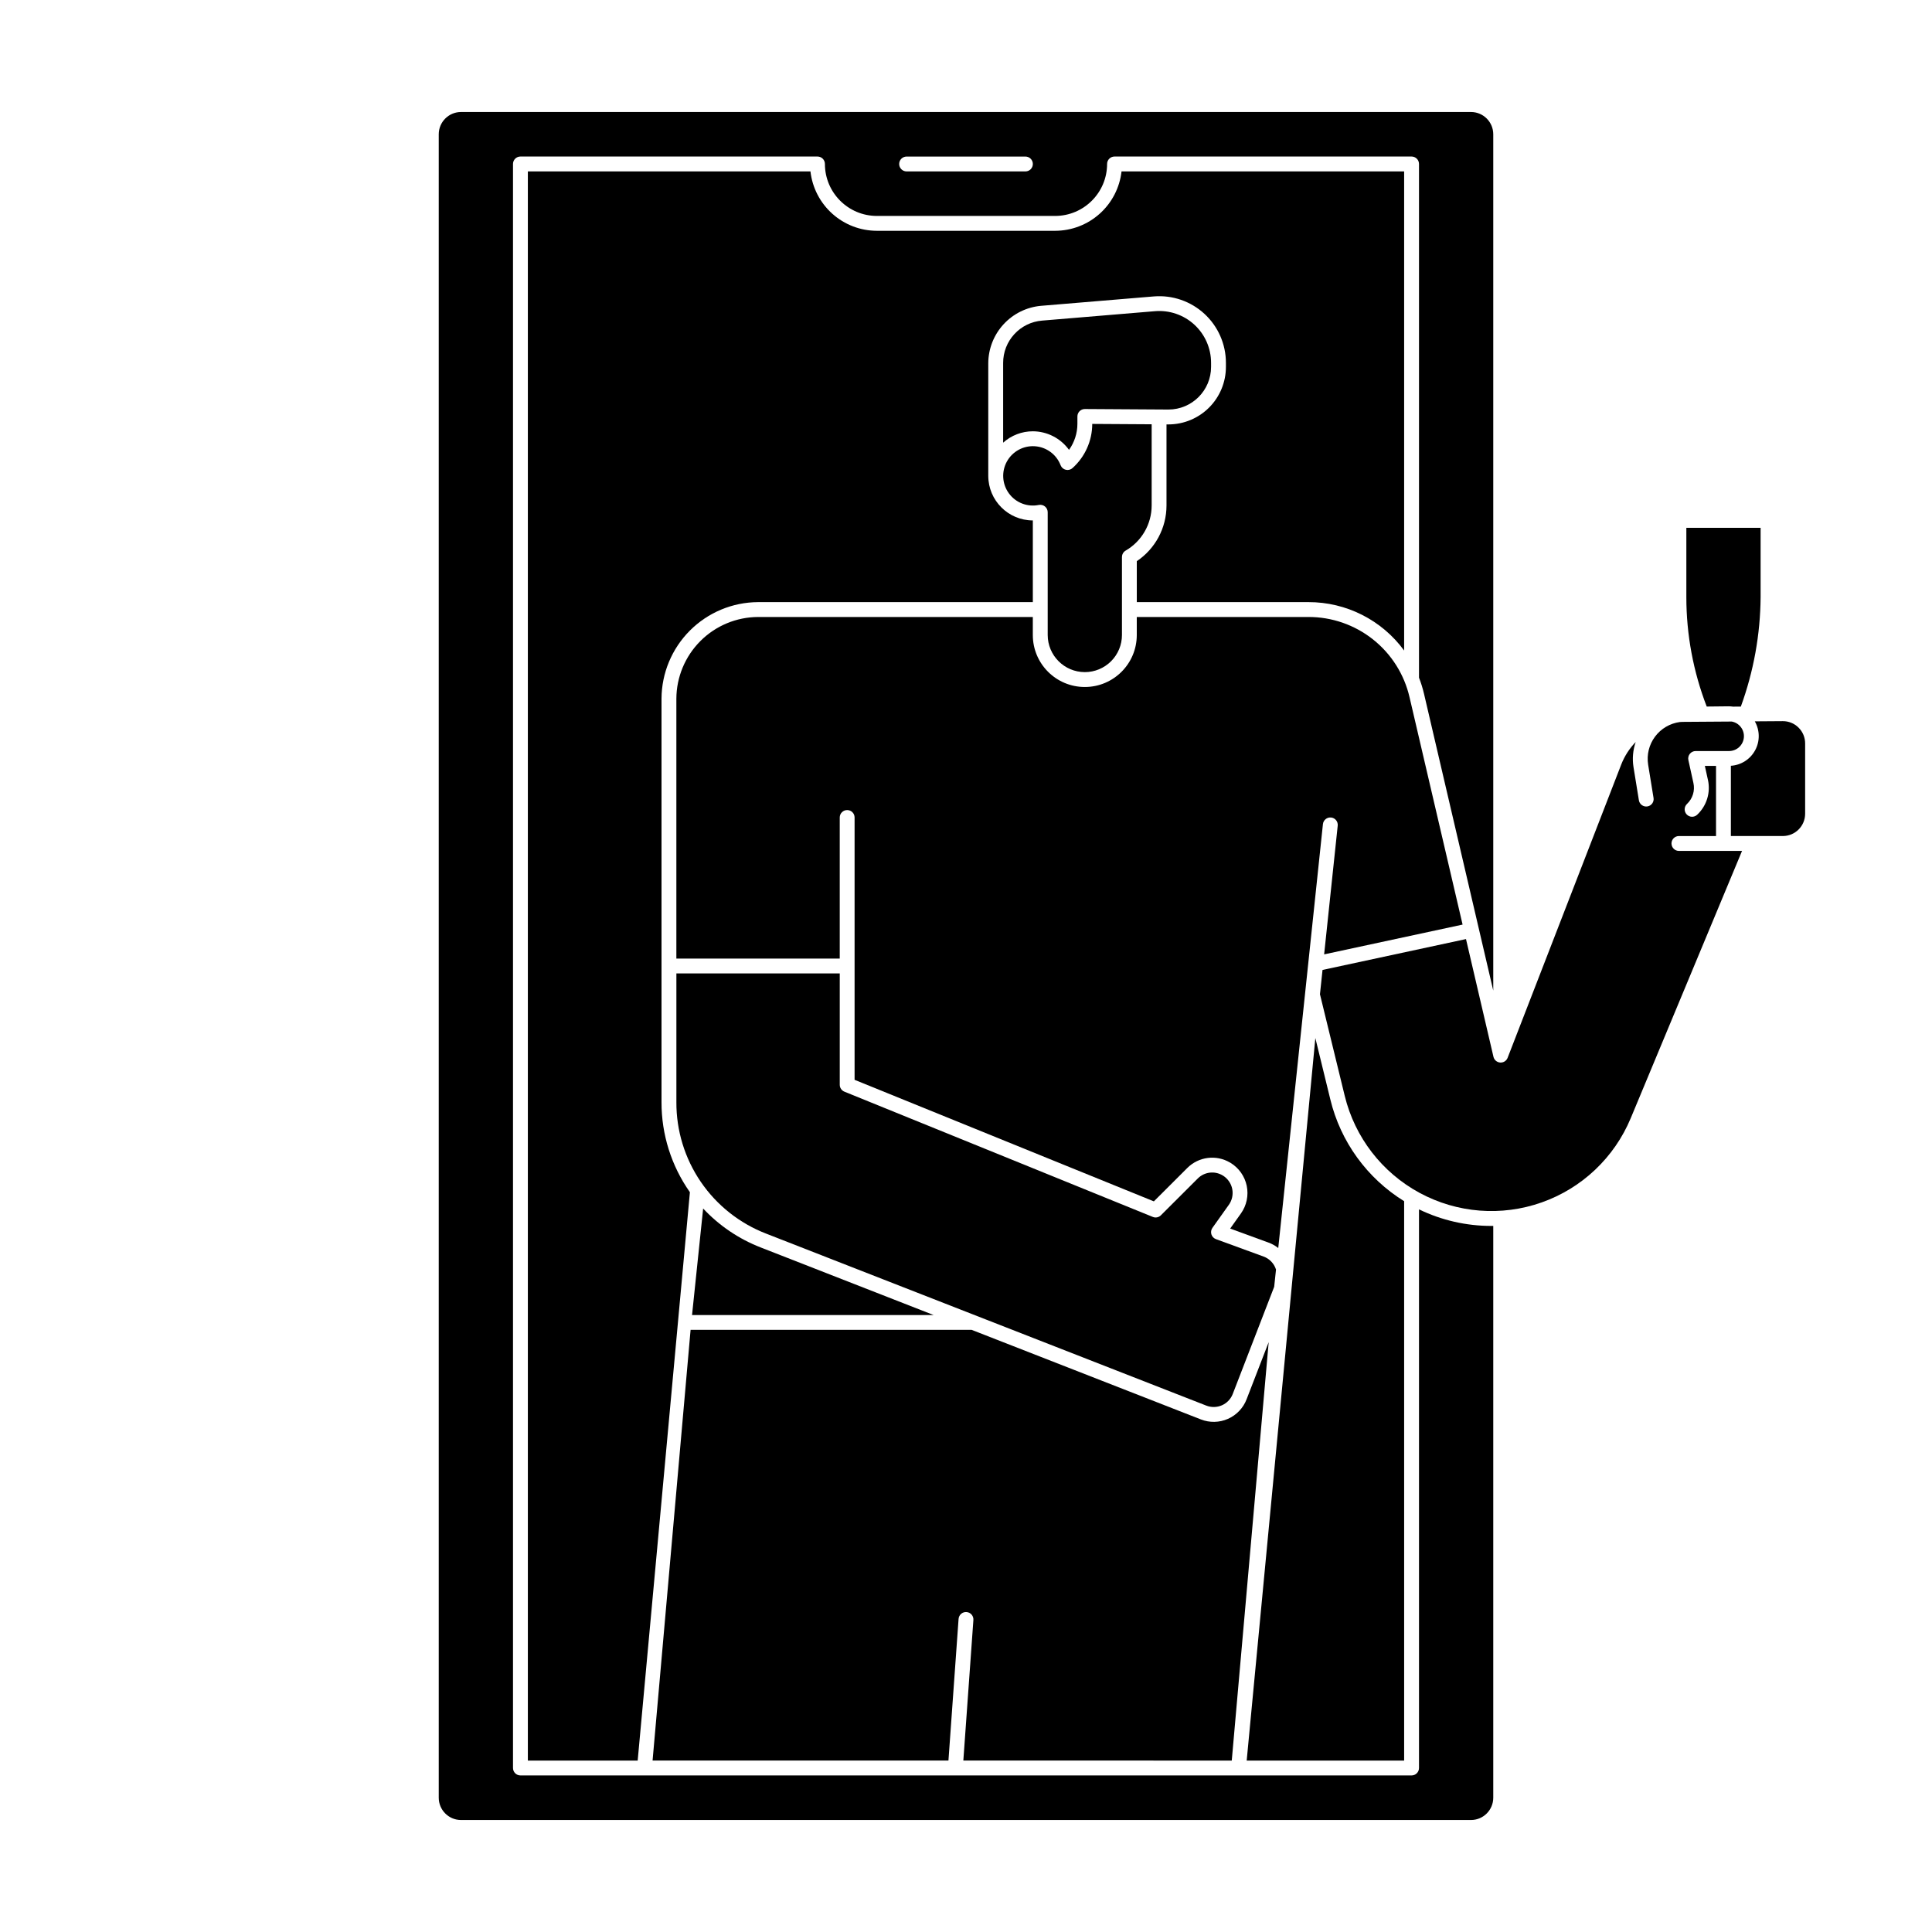 <?xml version="1.0" encoding="UTF-8"?>
<!-- Uploaded to: SVG Repo, www.svgrepo.com, Generator: SVG Repo Mixer Tools -->
<svg fill="#000000" width="800px" height="800px" version="1.1" viewBox="144 144 512 512" xmlns="http://www.w3.org/2000/svg">
 <g>
  <path d="m494.91 396.92 36.691-7.894-14.055-60.234c-1.398-6.066-4.812-11.477-9.691-15.344-4.875-3.867-10.922-5.965-17.145-5.941h-45.453v4.781c0 7.609-6.168 13.773-13.773 13.773-7.609 0-13.777-6.164-13.777-13.773v-4.781h-72.816c-5.734 0.027-11.223 2.316-15.277 6.371-4.051 4.055-6.344 9.543-6.371 15.273v68.879h43.297v-37.391c0-1.086 0.879-1.965 1.969-1.965 1.086 0 1.965 0.879 1.965 1.965v69.523l79.312 32.211 8.855-8.84c3.004-3.008 7.66-3.606 11.324-1.445 0.043 0.023 0.09 0.047 0.133 0.074 2.219 1.352 3.773 3.562 4.301 6.106 0.523 2.543-0.031 5.188-1.535 7.305l-2.856 4.012 10.199 3.727h0.004c0.918 0.34 1.773 0.82 2.539 1.426l11.84-112.34c0.117-1.078 1.086-1.863 2.164-1.75 1.082 0.113 1.867 1.082 1.754 2.164z"/>
  <path d="m470.43 610.57 9.785-110.89-5.856 15.145c-0.891 2.32-2.672 4.188-4.945 5.188-2.273 1.004-4.856 1.055-7.168 0.148l-60.754-23.738h-74.48l-10.074 114.14h78.41l2.684-37.531c0.078-1.086 1.02-1.902 2.106-1.824 1.082 0.078 1.898 1.02 1.82 2.106l-2.664 37.25z"/>
  <path d="m520.05 464.49v148.05c0 0.523-0.207 1.023-0.578 1.391-0.367 0.371-0.867 0.578-1.391 0.578h-236.16c-1.086 0-1.969-0.883-1.969-1.969v-425.09c0-1.086 0.883-1.969 1.969-1.969h78.719c0.523 0 1.023 0.207 1.395 0.578 0.367 0.367 0.574 0.871 0.574 1.391 0.008 7.606 6.172 13.77 13.777 13.777h47.23c7.606-0.008 13.77-6.172 13.777-13.777 0-1.086 0.883-1.969 1.969-1.969h78.719c0.523 0 1.023 0.207 1.391 0.578 0.371 0.367 0.578 0.871 0.578 1.391v136.14c0.547 1.402 0.992 2.84 1.336 4.305l18.344 78.621v-226.93c-0.004-3.258-2.644-5.902-5.902-5.902h-267.65c-3.262 0-5.902 2.644-5.906 5.902v440.83c0.004 3.262 2.644 5.902 5.906 5.906h267.65c3.258-0.004 5.898-2.644 5.902-5.906v-151.54c-0.164 0-0.328 0.008-0.492 0.008-6.644 0.008-13.207-1.496-19.188-4.391zm-135.79-279h31.488c1.086 0 1.969 0.883 1.969 1.969s-0.883 1.969-1.969 1.969h-31.488c-1.086 0-1.969-0.883-1.969-1.969s0.883-1.969 1.969-1.969z"/>
  <path d="m427.3 263.22c1.441-2.008 2.219-4.418 2.223-6.887v-1.969c0-1.09 0.879-1.969 1.969-1.969h0.012l22.07 0.137h0.078c6.238-0.004 11.297-5.066 11.293-11.305v-1.082c0.004-3.84-1.605-7.5-4.426-10.102-2.824-2.598-6.606-3.894-10.43-3.578l-29.863 2.492h-0.004c-5.887 0.453-10.422 5.379-10.379 11.285v21.07c2.16-1.941 4.965-3.016 7.871-3.016 3.797 0.016 7.359 1.844 9.586 4.922z"/>
  <path d="m602.11 331.18c0.391 0 0.781 0.031 1.172 0.086l2.059-0.016c3.394-9.305 5.168-19.125 5.238-29.031v-18.336h-19.68v18.383-0.004c0 9.91 1.832 19.738 5.398 28.98z"/>
  <path d="m431.49 322.12c2.609 0 5.109-1.039 6.957-2.883 1.844-1.844 2.883-4.348 2.883-6.957v-20.664h0.008c-0.004-0.703 0.367-1.352 0.977-1.703 4.254-2.469 6.879-7.016 6.887-11.938v-21.535l-15.742-0.098h-0.004c-0.004 4.469-1.91 8.727-5.238 11.707-0.484 0.434-1.145 0.598-1.773 0.445-0.629-0.148-1.145-0.602-1.375-1.207-1.098-2.859-3.758-4.82-6.812-5.027-3.059-0.207-5.957 1.379-7.43 4.062-1.473 2.688-1.254 5.984 0.562 8.453 1.816 2.465 4.898 3.652 7.902 3.043 0.578-0.117 1.18 0.031 1.637 0.402 0.457 0.375 0.723 0.934 0.723 1.527v32.531c0.008 5.43 4.406 9.832 9.84 9.84z"/>
  <path d="m586.96 367.53c0-1.086 0.879-1.969 1.965-1.969h9.84v-18.59h-2.961l0.809 3.684h0.004c0.754 3.371-0.324 6.887-2.84 9.254-0.785 0.75-2.031 0.719-2.781-0.07-0.75-0.789-0.719-2.035 0.07-2.781 1.512-1.422 2.16-3.531 1.707-5.555l-1.336-6.074v-0.004c-0.129-0.582 0.016-1.188 0.387-1.652 0.375-0.465 0.938-0.738 1.535-0.738h8.832c2.043 0.012 3.754-1.535 3.949-3.57 0.195-2.031-1.195-3.875-3.203-4.25l-12.914 0.09c-0.273 0-0.543 0.023-0.816 0.035-2.641 0.348-5.023 1.746-6.613 3.883-1.59 2.133-2.242 4.82-1.816 7.449l1.418 8.734c0.098 0.52-0.016 1.059-0.32 1.492-0.305 0.434-0.773 0.727-1.297 0.812-0.523 0.086-1.059-0.043-1.484-0.359-0.43-0.316-0.711-0.789-0.781-1.316l-1.418-8.734c-0.359-2.231-0.16-4.516 0.574-6.656-1.664 1.719-2.973 3.75-3.836 5.981l-30.102 77.707c-0.309 0.805-1.109 1.309-1.973 1.25-0.859-0.062-1.582-0.676-1.777-1.516l-7.281-31.203-38.02 8.18-0.68 6.445 6.566 26.93c2.684 10.992 9.891 20.332 19.844 25.707 9.949 5.379 21.711 6.297 32.375 2.519 10.664-3.773 19.23-11.887 23.578-22.328l29.492-70.816h-16.73c-1.086 0-1.965-0.883-1.965-1.969z"/>
  <path d="m516.11 462.33c-9.816-6.07-16.848-15.762-19.562-26.98l-3.969-16.258-18.195 191.48h41.727z"/>
  <path d="m620.64 336.83c-1.113-1.117-2.629-1.734-4.207-1.719l-7.391 0.051c1.352 2.363 1.391 5.254 0.098 7.648-1.289 2.398-3.723 3.957-6.438 4.129v18.617h13.777c3.258-0.004 5.898-2.644 5.902-5.902v-18.641c0.004-1.57-0.625-3.078-1.742-4.184z"/>
  <path d="m323.25 401.96v34.125c-0.035 7.535 2.223 14.898 6.469 21.121 4.25 6.219 10.285 11.004 17.312 13.715l116.65 45.578c1.34 0.523 2.832 0.492 4.148-0.086s2.348-1.656 2.863-2.996l7.613-19.699 0.012-0.031 3.356-8.676 0.484-4.574h-0.004c-0.504-1.594-1.719-2.863-3.289-3.438l-12.625-4.613c-0.578-0.211-1.023-0.68-1.207-1.266-0.18-0.586-0.078-1.227 0.277-1.727l4.348-6.109h0.004c0.855-1.211 1.18-2.719 0.898-4.176-0.285-1.457-1.156-2.731-2.406-3.531-0.035-0.02-0.07-0.039-0.105-0.059-2.121-1.297-4.859-0.973-6.621 0.789l-9.781 9.762c-0.559 0.559-1.398 0.73-2.133 0.43l-81.742-33.199h0.004c-0.742-0.301-1.23-1.02-1.23-1.816v-29.523z"/>
  <path d="m330.34 464.27-2.941 28.227h64.023l-45.828-17.91h0.004c-5.797-2.25-11.012-5.777-15.258-10.316z"/>
  <path d="m516.11 316.4v-126.98h-74.891c-0.488 4.328-2.555 8.324-5.801 11.227-3.246 2.906-7.449 4.512-11.805 4.516h-47.23c-4.356-0.004-8.559-1.609-11.805-4.516-3.246-2.902-5.309-6.898-5.801-11.227h-74.891v421.15h29.105l13.84-150.62c-4.918-6.981-7.547-15.316-7.523-23.859v-106.94c0.035-6.773 2.738-13.258 7.527-18.051 4.789-4.789 11.273-7.496 18.047-7.531h72.828v-21.648c-6.519-0.008-11.801-5.289-11.809-11.809v-29.863c0.02-3.82 1.465-7.496 4.051-10.309s6.133-4.559 9.938-4.894l29.863-2.488c4.922-0.41 9.789 1.258 13.422 4.602 3.633 3.34 5.703 8.055 5.703 12.992v1.082c0 4.039-1.602 7.914-4.457 10.773s-6.731 4.465-10.773 4.469h-0.516v21.508c-0.008 5.914-2.957 11.438-7.871 14.73v10.855h45.453c10.031-0.031 19.469 4.738 25.395 12.832z"/>
 </g>
</svg>